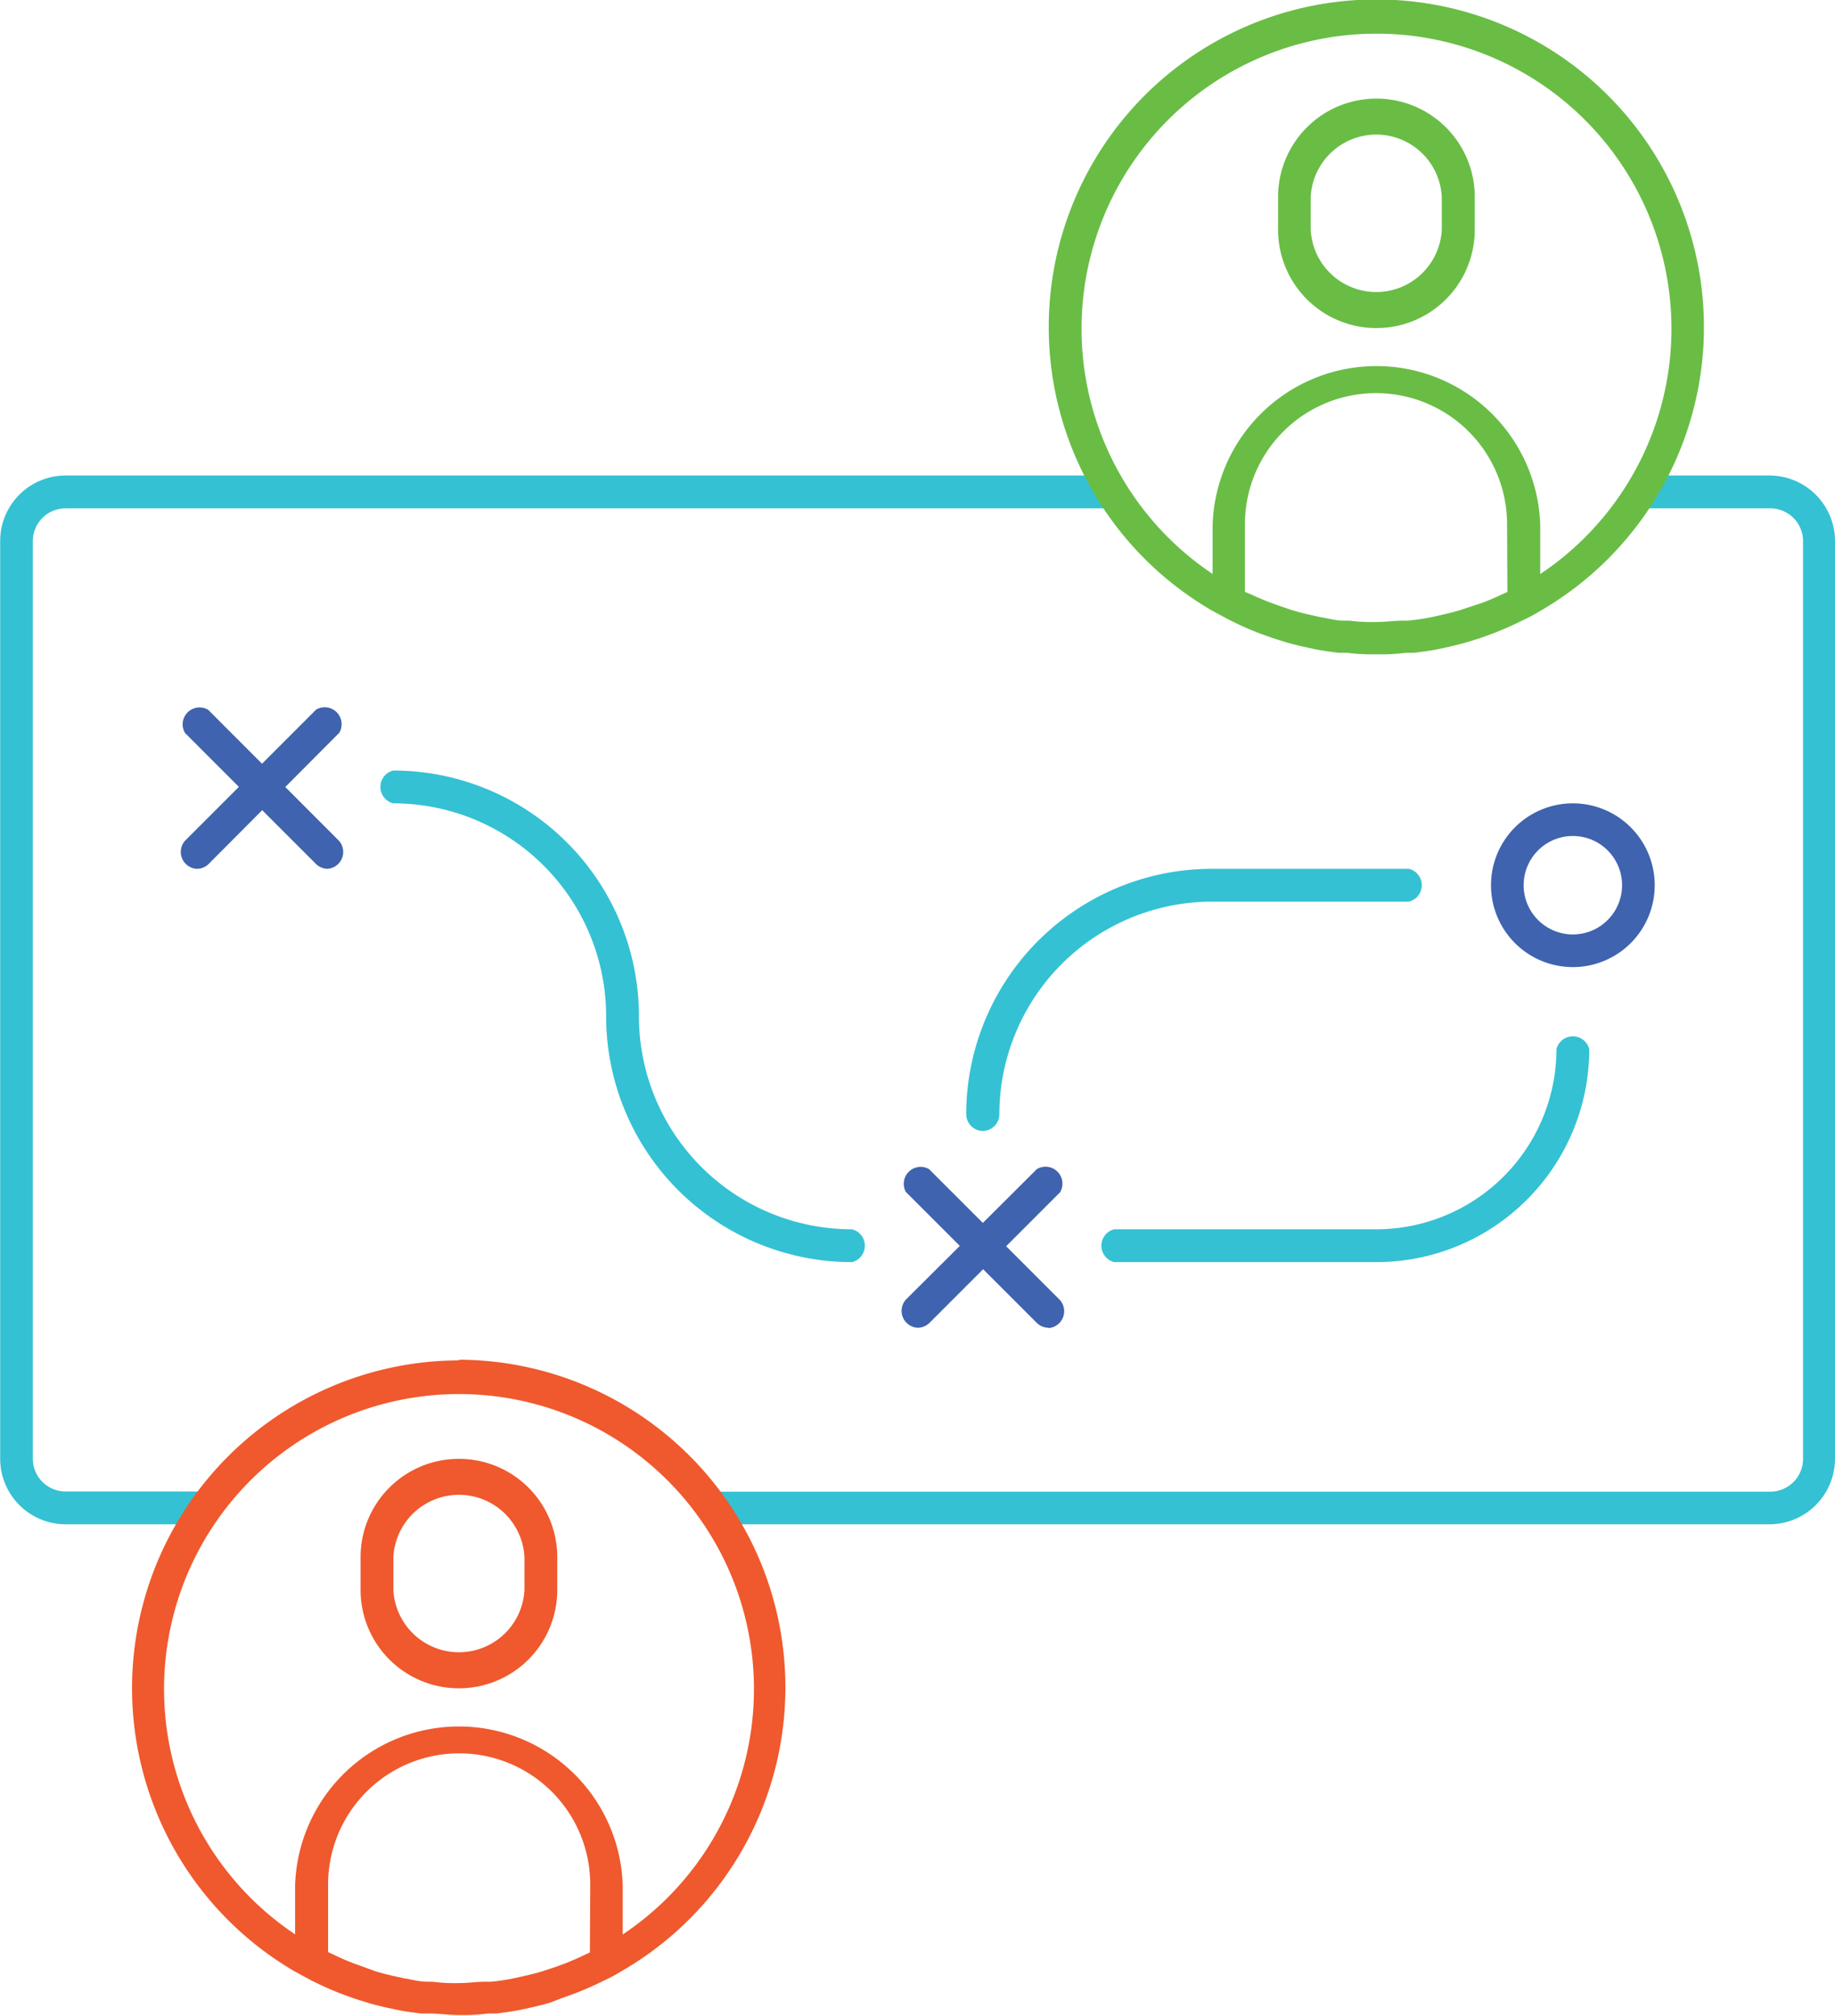 <svg xmlns="http://www.w3.org/2000/svg" xmlns:xlink="http://www.w3.org/1999/xlink" viewBox="0 0 108.5 119.18"><defs><style>.cls-1{fill:none;}.cls-2{clip-path:url(#clip-path);}.cls-3{fill:#34c1d3;}.cls-4{fill:#69bd45;}.cls-5{fill:#ef592d;}.cls-6{fill:#3f63ae;}</style><clipPath id="clip-path" transform="translate(-7.75 -2.89)"><rect class="cls-1" width="124" height="124"/></clipPath></defs><title>icn-sibme-virtual-coaching</title><g id="Layer_2" data-name="Layer 2"><g id="Layer_1-2" data-name="Layer 1"><g id="Layer_2-2" data-name="Layer 2"><g id="Layer_1_copy" data-name="Layer 1 copy"><g class="cls-2"><path class="cls-3" d="M9.69,89.13V34.88a1.94,1.94,0,0,1,1.94-1.94H74.15A18.41,18.41,0,0,1,72.93,31H11.63a3.87,3.87,0,0,0-3.87,3.88V89.13A3.88,3.88,0,0,0,11.63,93h7.62a18.5,18.5,0,0,1,1.37-1.94h-9A1.94,1.94,0,0,1,9.69,89.13Z" transform="translate(-7.75 -2.89)"/><path class="cls-3" d="M112.38,31h-7a18.41,18.41,0,0,1-1.22,1.94h8.26a1.94,1.94,0,0,1,1.94,1.94V89.13a1.94,1.94,0,0,1-1.94,1.94H49.13A18.5,18.5,0,0,1,50.49,93h61.88a3.88,3.88,0,0,0,3.88-3.87V34.88A3.88,3.88,0,0,0,112.38,31Z" transform="translate(-7.75 -2.89)"/><path class="cls-4" d="M108.5,22.28A19.37,19.37,0,1,0,79.44,39h0l1,.54.29.14q.79.39,1.63.7l.61.22.79.25c.35.1.7.19,1.06.27l.64.14c.47.1,1,.16,1.44.22l.49,0a12,12,0,0,0,1.76.09,11.43,11.43,0,0,0,1.73-.09l.49,0c.48-.06,1-.13,1.44-.22l.64-.14c.36-.08.71-.17,1.06-.27l.79-.25.61-.22q.83-.31,1.63-.7l.29-.14a10.13,10.13,0,0,0,1-.54h0A19.37,19.37,0,0,0,108.5,22.28ZM96.88,37.88l-.41.19q-.53.25-1.09.46l-.64.21-.67.22c-.39.12-.78.21-1.17.3l-.54.12c-.45.09-.89.15-1.35.2h-.32c-.52,0-1,.08-1.58.08a10.71,10.71,0,0,1-1.58-.08h-.32c-.46,0-.9-.13-1.35-.2l-.54-.12c-.4-.09-.78-.18-1.17-.3l-.65-.22-.64-.23q-.55-.21-1.09-.46l-.41-.17v-4a7.75,7.75,0,0,1,15.5,0Zm1.94-1.07V33.91a9.69,9.69,0,0,0-19.37,0v2.91a17.44,17.44,0,1,1,19.38,0Z" transform="translate(-7.75 -2.89)"/><path class="cls-4" d="M89.13,8.72a5.81,5.81,0,0,0-5.81,5.81v1.94a5.81,5.81,0,0,0,11.63,0V14.53A5.81,5.81,0,0,0,89.13,8.72ZM93,16.47a3.88,3.88,0,0,1-7.75,0V14.53a3.88,3.88,0,0,1,7.75,0Z" transform="translate(-7.75 -2.89)"/><path class="cls-5" d="M34.88,83.31a19.38,19.38,0,0,0-9.69,36.13h0l1,.54.29.14q.79.39,1.63.7l.61.22.79.25c.35.1.7.19,1.06.27l.64.14c.47.1,1,.16,1.44.22l.49,0c.57,0,1.15.09,1.73.09a11.49,11.49,0,0,0,1.73-.09l.49,0c.48-.06,1-.13,1.44-.22l.64-.14c.36-.08.71-.17,1.06-.27L41,121l.61-.22q.83-.31,1.63-.7l.29-.14a10.13,10.13,0,0,0,1-.54h0a19.37,19.37,0,0,0-9.63-36.13Zm7.75,35-.41.19q-.53.25-1.08.47l-.64.23-.67.22c-.39.12-.77.21-1.17.3l-.54.12c-.45.09-.89.16-1.35.2h-.32c-.52,0-1,.08-1.58.08a10.71,10.71,0,0,1-1.58-.08H33c-.46,0-.9-.13-1.35-.2l-.54-.12c-.4-.09-.78-.18-1.17-.3l-.65-.24-.64-.23q-.55-.21-1.09-.47l-.41-.19v-4a7.75,7.75,0,0,1,15.5,0Zm1.94-1.07v-2.91a9.69,9.69,0,0,0-19.37,0v2.91a17.44,17.44,0,1,1,19.38,0Z" transform="translate(-7.75 -2.89)"/><path class="cls-5" d="M34.88,89.13a5.81,5.81,0,0,0-5.81,5.81v1.94a5.81,5.81,0,0,0,11.63,0V94.94A5.81,5.81,0,0,0,34.88,89.13Zm3.88,7.75a3.88,3.88,0,0,1-7.75,0V94.94a3.88,3.88,0,0,1,7.75,0Z" transform="translate(-7.75 -2.89)"/><path class="cls-6" d="M27.13,54.25a1,1,0,0,1-.69-.28l-7.75-7.75a1,1,0,0,1,1.37-1.37L27.8,52.6a1,1,0,0,1-.68,1.65Z" transform="translate(-7.75 -2.89)"/><path class="cls-6" d="M19.38,54.25a1,1,0,0,1-.69-1.66l7.75-7.75a1,1,0,0,1,1.37,1.37L20.05,54A1,1,0,0,1,19.38,54.25Z" transform="translate(-7.75 -2.89)"/><path class="cls-6" d="M69.75,81.38a1,1,0,0,1-.69-.28l-7.75-7.75A1,1,0,0,1,62.68,72l7.75,7.75a1,1,0,0,1-.68,1.65Z" transform="translate(-7.75 -2.89)"/><path class="cls-6" d="M62,81.38a1,1,0,0,1-.69-1.66L69.06,72a1,1,0,0,1,1.37,1.37l-7.75,7.75A1,1,0,0,1,62,81.38Z" transform="translate(-7.75 -2.89)"/><path class="cls-6" d="M100.75,60.06a4.84,4.84,0,1,1,4.84-4.84A4.84,4.84,0,0,1,100.75,60.06Zm0-7.75a2.91,2.91,0,1,0,2.91,2.91A2.91,2.91,0,0,0,100.75,52.31Z" transform="translate(-7.75 -2.89)"/><path class="cls-3" d="M58.13,77.5A14.53,14.53,0,0,1,43.59,63h0A12.59,12.59,0,0,0,31,50.38a1,1,0,0,1,0-1.94A14.53,14.53,0,0,1,45.53,63,12.59,12.59,0,0,0,58.13,75.56a1,1,0,0,1,0,1.94Z" transform="translate(-7.75 -2.89)"/><path class="cls-3" d="M65.88,69.75a1,1,0,0,1-1-1A14.53,14.53,0,0,1,79.44,54.25H91.06a1,1,0,0,1,0,1.94H79.44A12.59,12.59,0,0,0,66.84,68.78,1,1,0,0,1,65.88,69.75Z" transform="translate(-7.75 -2.89)"/><path class="cls-3" d="M89.13,77.5H73.63a1,1,0,0,1,0-1.94h15.5A10.66,10.66,0,0,0,99.78,64.91a1,1,0,0,1,1.94,0A12.59,12.59,0,0,1,89.13,77.5Z" transform="translate(-7.75 -2.89)"/></g></g></g></g></g></svg>